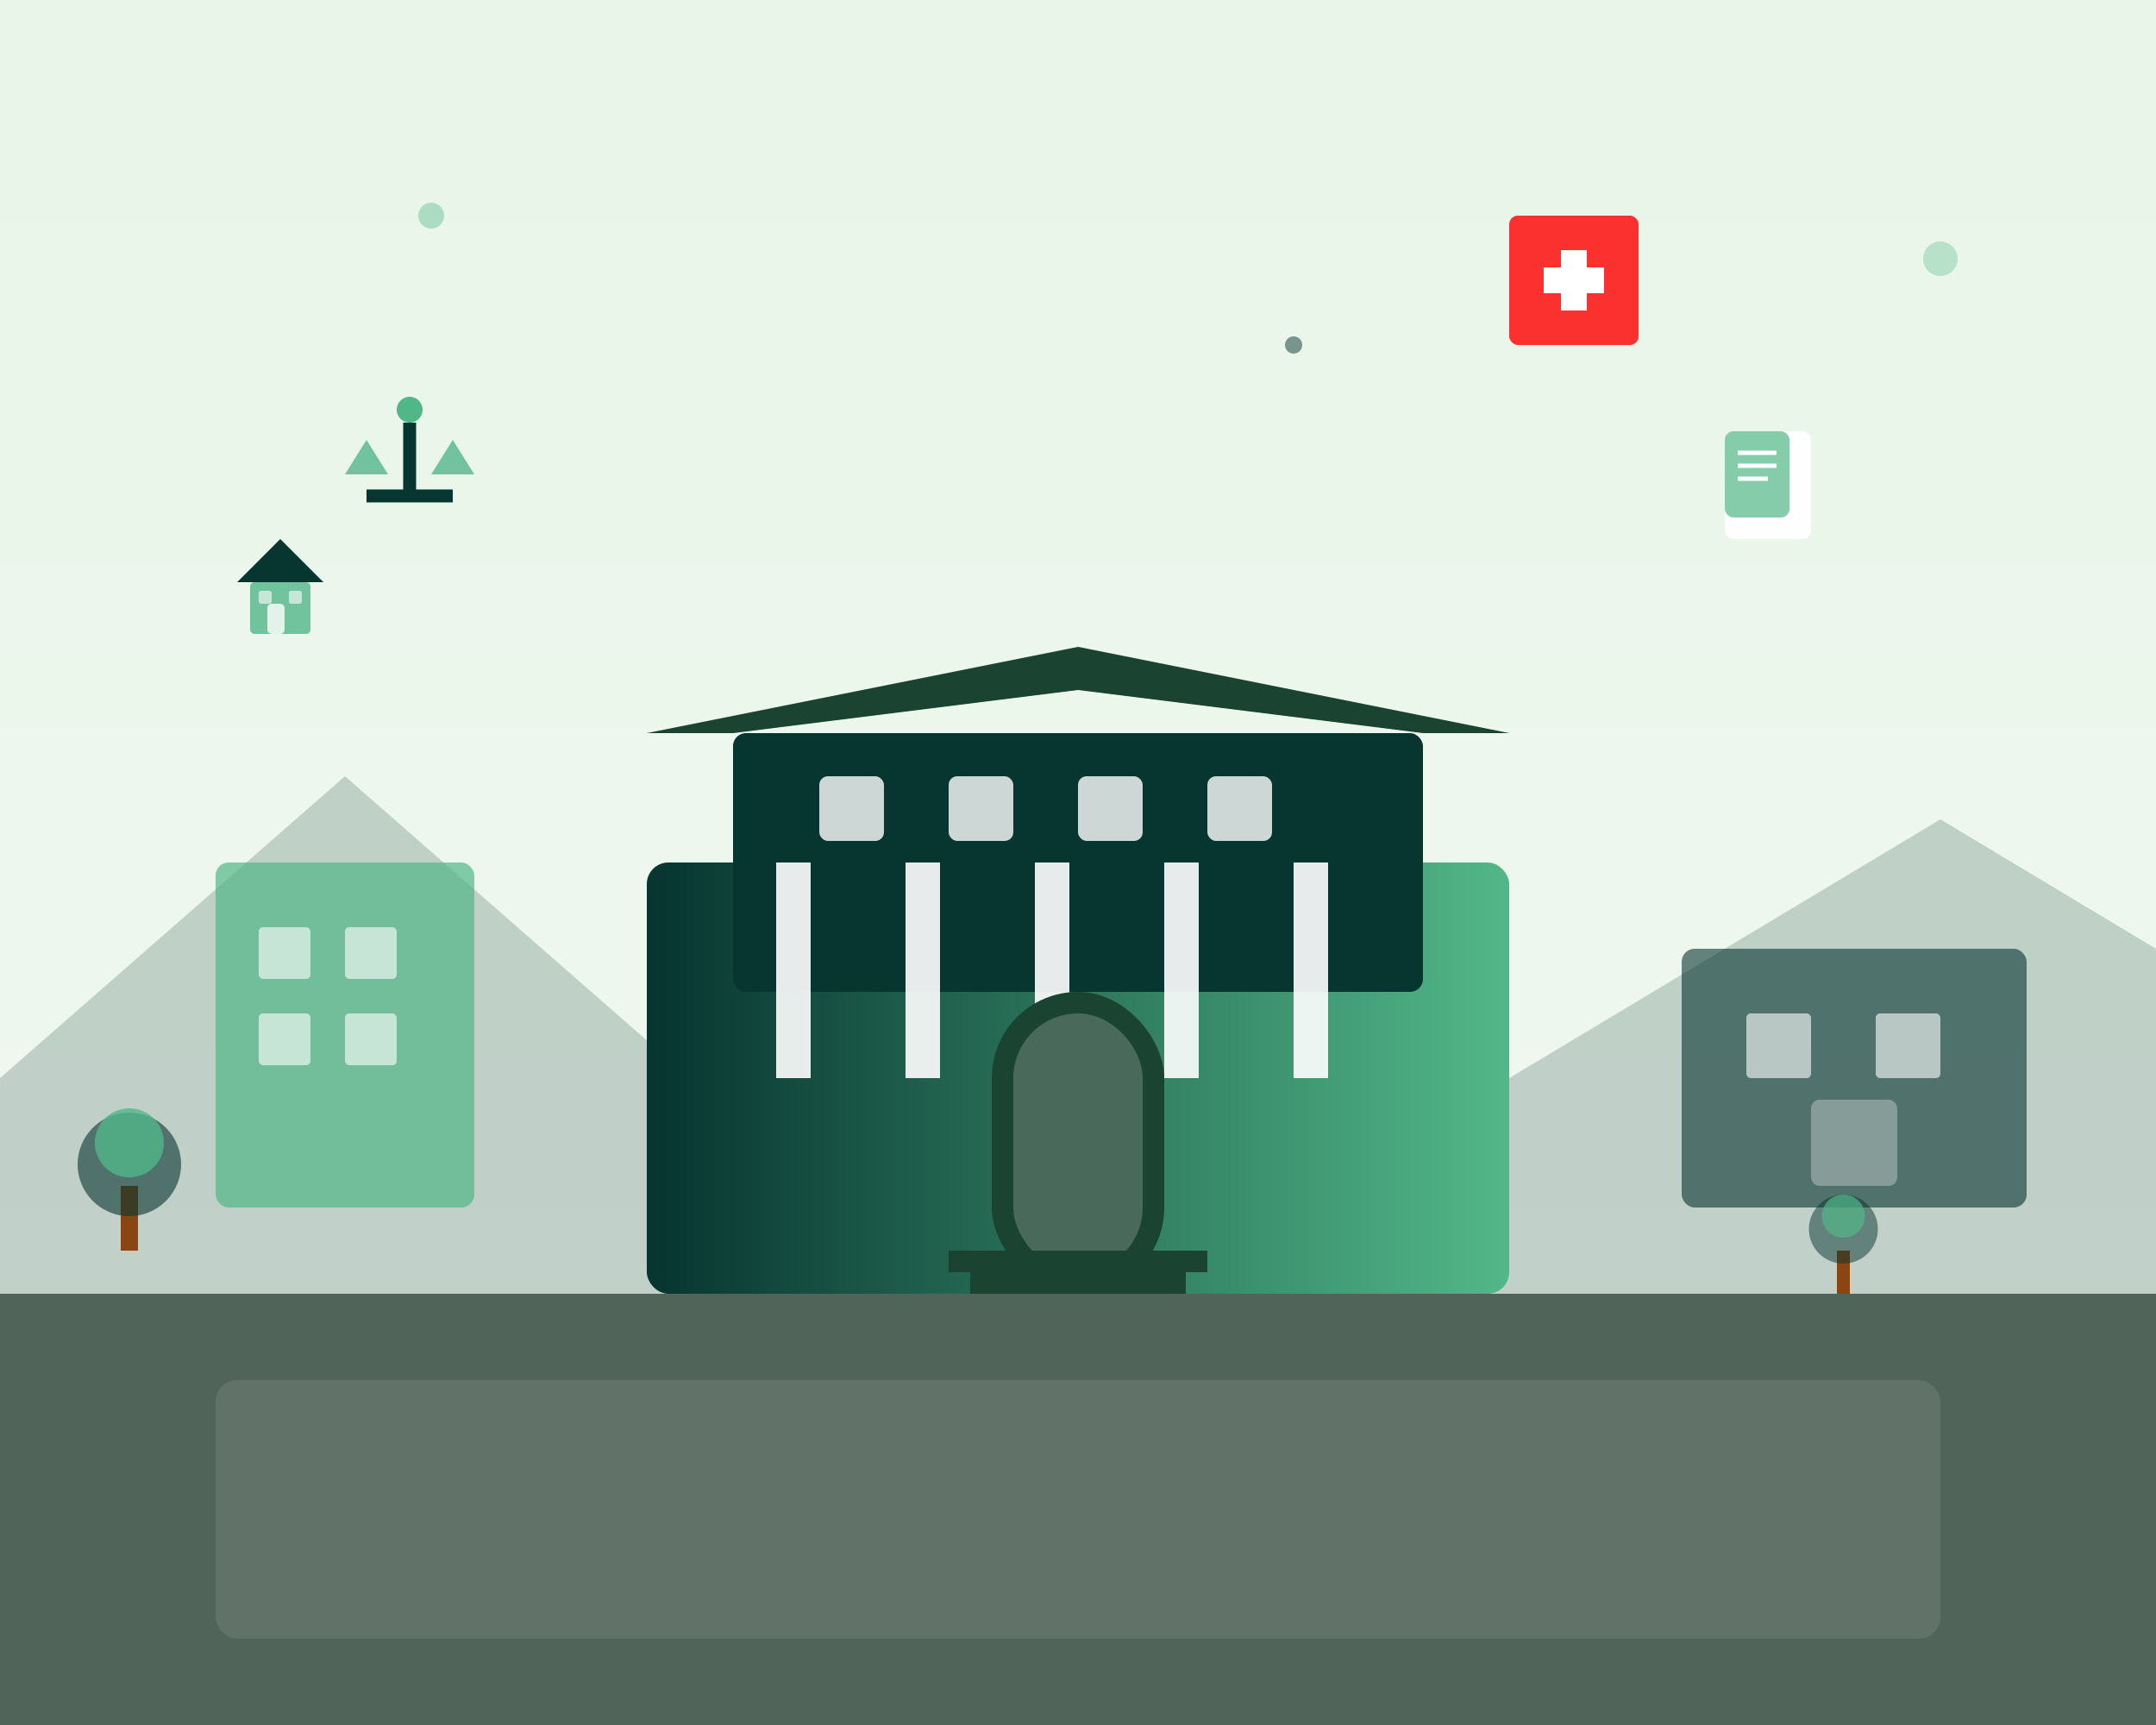 <svg width="500" height="400" viewBox="0 0 500 400" xmlns="http://www.w3.org/2000/svg">
  <rect x="0" y="0" width="500" height="400" fill="#333333" stroke="none"/>
  <defs>
    <linearGradient id="skyGradient" x1="0%" y1="0%" x2="0%" y2="100%">
      <stop offset="0%" style="stop-color:#e8f5e8;stop-opacity:1" />
      <stop offset="100%" style="stop-color:#f0f8f0;stop-opacity:1" />
    </linearGradient>
    <linearGradient id="buildingGradient" x1="0%" y1="0%" x2="100%" y2="0%">
      <stop offset="0%" style="stop-color:#073530;stop-opacity:1" />
      <stop offset="100%" style="stop-color:#52b788;stop-opacity:1" />
    </linearGradient>
  </defs>
  
  <!-- Sky background -->
  <rect width="500" height="300" fill="url(#skyGradient)"/>
  
  <!-- Ground -->
  <rect y="300" width="500" height="100" fill="#95d5b2" opacity="0.3"/>
  
  <!-- Mountains in background -->
  <polygon points="0,250 80,180 160,250 250,200 350,250 450,190 500,220 500,300 0,300" fill="#073530" opacity="0.2"/>
  
  <!-- Main building (courthouse/office) -->
  <g transform="translate(150, 150)">
    <!-- Base building -->
    <rect x="0" y="50" width="200" height="100" fill="url(#buildingGradient)" rx="5"/>
    
    <!-- Upper floor -->
    <rect x="20" y="20" width="160" height="60" fill="#073530" rx="3"/>
    
    <!-- Roof -->
    <polygon points="0,20 100,0 200,20 180,20 100,10 20,20" fill="#1b4332"/>
    
    <!-- Columns -->
    <rect x="30" y="50" width="8" height="50" fill="white" opacity="0.9"/>
    <rect x="60" y="50" width="8" height="50" fill="white" opacity="0.9"/>
    <rect x="90" y="50" width="8" height="50" fill="white" opacity="0.9"/>
    <rect x="120" y="50" width="8" height="50" fill="white" opacity="0.9"/>
    <rect x="150" y="50" width="8" height="50" fill="white" opacity="0.9"/>
    
    <!-- Windows -->
    <rect x="40" y="30" width="15" height="15" fill="white" opacity="0.8" rx="2"/>
    <rect x="70" y="30" width="15" height="15" fill="white" opacity="0.8" rx="2"/>
    <rect x="100" y="30" width="15" height="15" fill="white" opacity="0.8" rx="2"/>
    <rect x="130" y="30" width="15" height="15" fill="white" opacity="0.8" rx="2"/>
    
    <!-- Main entrance -->
    <rect x="80" y="80" width="40" height="70" fill="#1b4332" rx="20"/>
    <rect x="85" y="85" width="30" height="60" fill="white" opacity="0.2" rx="15"/>
    
    <!-- Steps -->
    <rect x="70" y="140" width="60" height="5" fill="#1b4332"/>
    <rect x="75" y="145" width="50" height="5" fill="#1b4332"/>
  </g>
  
  <!-- Side buildings -->
  <g transform="translate(50, 200)">
    <rect x="0" y="0" width="60" height="80" fill="#52b788" opacity="0.7" rx="3"/>
    <rect x="10" y="15" width="12" height="12" fill="white" opacity="0.6" rx="1"/>
    <rect x="30" y="15" width="12" height="12" fill="white" opacity="0.6" rx="1"/>
    <rect x="10" y="35" width="12" height="12" fill="white" opacity="0.6" rx="1"/>
    <rect x="30" y="35" width="12" height="12" fill="white" opacity="0.6" rx="1"/>
  </g>
  
  <g transform="translate(390, 220)">
    <rect x="0" y="0" width="80" height="60" fill="#073530" opacity="0.6" rx="3"/>
    <rect x="15" y="15" width="15" height="15" fill="white" opacity="0.6" rx="1"/>
    <rect x="45" y="15" width="15" height="15" fill="white" opacity="0.6" rx="1"/>
    <rect x="30" y="35" width="20" height="20" fill="white" opacity="0.3" rx="2"/>
  </g>
  
  <!-- Legal symbols floating -->
  <!-- Scale of justice -->
  <g transform="translate(80, 80)">
    <circle cx="15" cy="15" r="3" fill="#52b788"/>
    <line x1="15" y1="18" x2="15" y2="35" stroke="#073530" stroke-width="3"/>
    <line x1="5" y1="35" x2="25" y2="35" stroke="#073530" stroke-width="3"/>
    <path d="M 0 30 L 10 30 L 5 22 Z" fill="#52b788" opacity="0.8"/>
    <path d="M 20 30 L 30 30 L 25 22 Z" fill="#52b788" opacity="0.8"/>
  </g>
  
  <!-- Document icon -->
  <g transform="translate(400, 100)">
    <rect x="0" y="0" width="20" height="25" fill="white" opacity="0.9" rx="2"/>
    <rect x="0" y="0" width="15" height="20" fill="#52b788" opacity="0.7" rx="2"/>
    <line x1="3" y1="5" x2="12" y2="5" stroke="white" stroke-width="1"/>
    <line x1="3" y1="8" x2="12" y2="8" stroke="white" stroke-width="1"/>
    <line x1="3" y1="11" x2="10" y2="11" stroke="white" stroke-width="1"/>
  </g>
  
  <!-- House icon -->
  <g transform="translate(50, 120)">
    <polygon points="15,5 5,15 25,15" fill="#073530"/>
    <rect x="8" y="15" width="14" height="12" fill="#52b788" opacity="0.8" rx="1"/>
    <rect x="12" y="20" width="4" height="7" fill="white" opacity="0.8" rx="1"/>
    <rect x="10" y="17" width="3" height="3" fill="white" opacity="0.6" rx="0.5"/>
    <rect x="17" y="17" width="3" height="3" fill="white" opacity="0.6" rx="0.5"/>
  </g>
  
  <!-- Trees for natural element -->
  <g transform="translate(20, 250)">
    <rect x="8" y="25" width="4" height="15" fill="#8b4513"/>
    <circle cx="10" cy="20" r="12" fill="#073530" opacity="0.6"/>
    <circle cx="10" cy="15" r="8" fill="#52b788" opacity="0.8"/>
  </g>
  
  <g transform="translate(420, 270)">
    <rect x="6" y="20" width="3" height="10" fill="#8b4513"/>
    <circle cx="7.5" cy="15" r="8" fill="#073530" opacity="0.5"/>
    <circle cx="7.5" cy="12" r="5" fill="#52b788" opacity="0.7"/>
  </g>
  
  <!-- Swiss flag element -->
  <g transform="translate(350, 50)">
    <rect x="0" y="0" width="30" height="30" fill="#ff0000" opacity="0.8" rx="2"/>
    <rect x="12" y="8" width="6" height="14" fill="white"/>
    <rect x="8" y="12" width="14" height="6" fill="white"/>
  </g>
  
  <!-- Decorative elements -->
  <circle cx="100" cy="50" r="3" fill="#52b788" opacity="0.4"/>
  <circle cx="300" cy="80" r="2" fill="#073530" opacity="0.5"/>
  <circle cx="450" cy="60" r="4" fill="#95d5b2" opacity="0.6"/>
  
  <!-- Subtle text/logo area indicator -->
  <rect x="50" y="320" width="400" height="60" fill="white" opacity="0.1" rx="5"/>
</svg>
